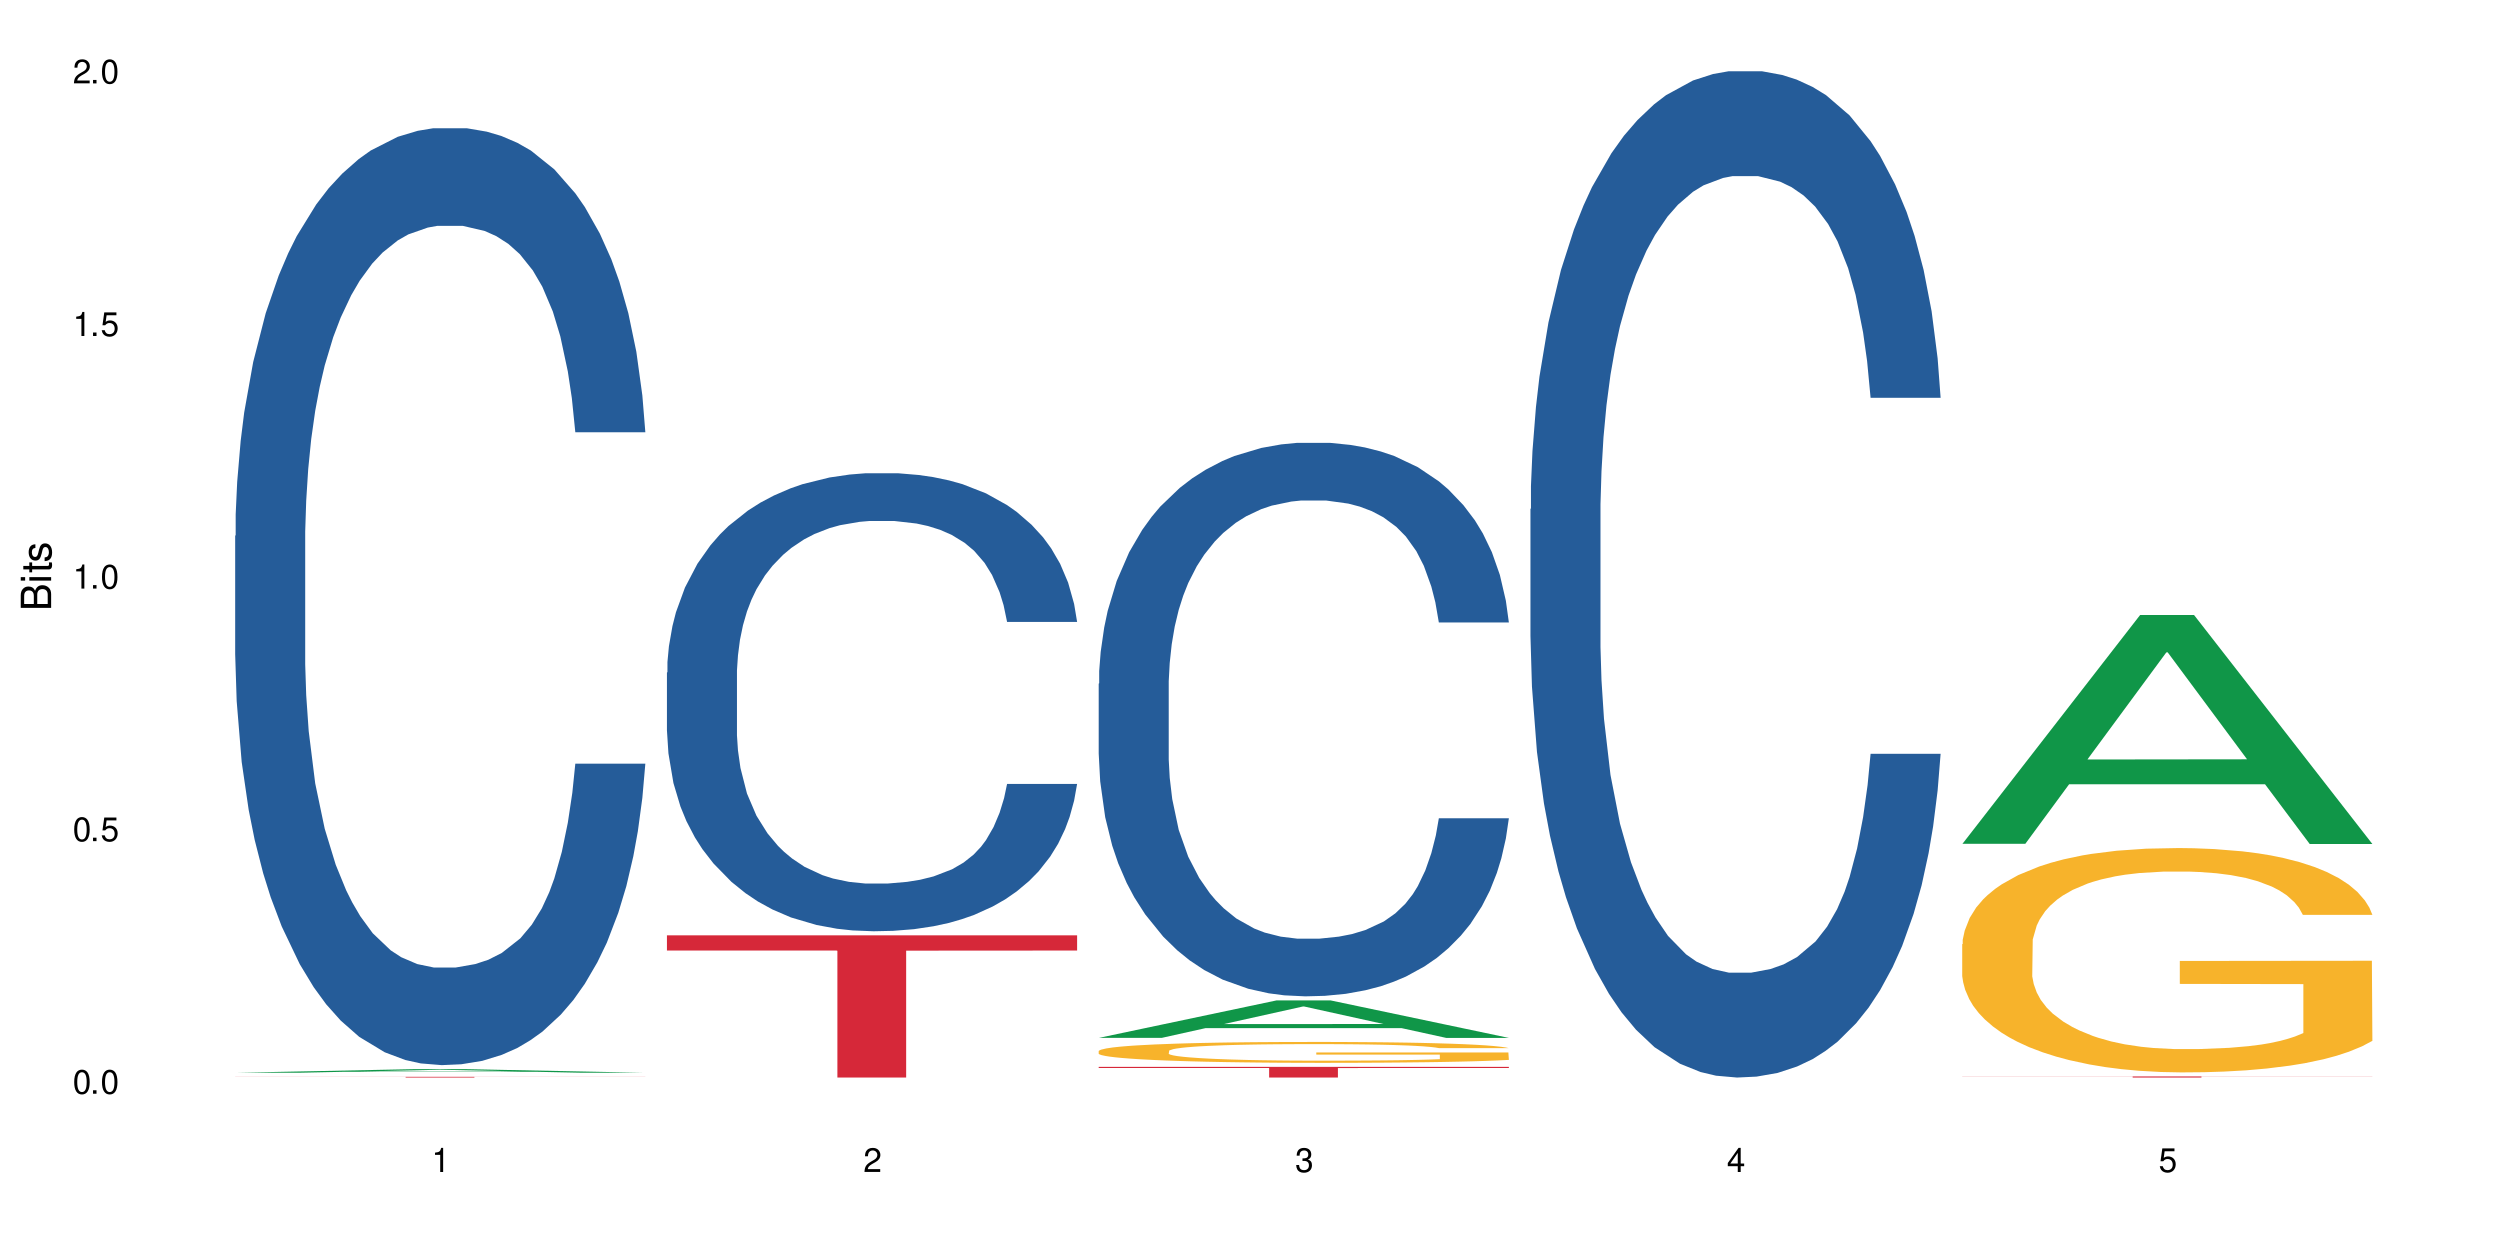 <?xml version="1.0" encoding="UTF-8"?>
<svg xmlns="http://www.w3.org/2000/svg" xmlns:xlink="http://www.w3.org/1999/xlink" width="720" height="360" viewBox="0 0 720 360">
<defs>
<g>
<g id="glyph-0-0">
</g>
<g id="glyph-0-1">
<path d="M 2.641 -6.938 C 2 -6.938 1.422 -6.656 1.078 -6.172 C 0.641 -5.562 0.406 -4.641 0.406 -3.359 C 0.406 -1.016 1.188 0.219 2.641 0.219 C 4.078 0.219 4.859 -1.016 4.859 -3.297 C 4.859 -4.641 4.656 -5.547 4.203 -6.172 C 3.844 -6.656 3.281 -6.938 2.641 -6.938 Z M 2.641 -6.188 C 3.547 -6.188 4 -5.25 4 -3.375 C 4 -1.406 3.562 -0.484 2.625 -0.484 C 1.734 -0.484 1.281 -1.438 1.281 -3.344 C 1.281 -5.25 1.734 -6.188 2.641 -6.188 Z M 2.641 -6.188 "/>
</g>
<g id="glyph-0-2">
<path d="M 1.828 -1 L 0.828 -1 L 0.828 0 L 1.828 0 Z M 1.828 -1 "/>
</g>
<g id="glyph-0-3">
<path d="M 4.562 -6.797 L 1.062 -6.797 L 0.547 -3.094 L 1.328 -3.094 C 1.719 -3.562 2.047 -3.734 2.578 -3.734 C 3.484 -3.734 4.062 -3.109 4.062 -2.094 C 4.062 -1.125 3.484 -0.531 2.578 -0.531 C 1.828 -0.531 1.375 -0.906 1.188 -1.672 L 0.328 -1.672 C 0.453 -1.109 0.547 -0.844 0.75 -0.594 C 1.125 -0.078 1.828 0.219 2.594 0.219 C 3.969 0.219 4.922 -0.781 4.922 -2.219 C 4.922 -3.562 4.031 -4.484 2.719 -4.484 C 2.25 -4.484 1.859 -4.359 1.469 -4.062 L 1.734 -5.969 L 4.562 -5.969 Z M 4.562 -6.797 "/>
</g>
<g id="glyph-0-4">
<path d="M 2.484 -4.938 L 2.484 0 L 3.328 0 L 3.328 -6.938 L 2.766 -6.938 C 2.469 -5.875 2.281 -5.734 0.984 -5.562 L 0.984 -4.938 Z M 2.484 -4.938 "/>
</g>
<g id="glyph-0-5">
<path d="M 4.859 -0.828 L 1.281 -0.828 C 1.359 -1.406 1.672 -1.781 2.5 -2.281 L 3.469 -2.828 C 4.406 -3.344 4.906 -4.062 4.906 -4.906 C 4.906 -5.484 4.672 -6.031 4.266 -6.406 C 3.859 -6.766 3.375 -6.938 2.719 -6.938 C 1.859 -6.938 1.219 -6.625 0.844 -6.031 C 0.609 -5.672 0.5 -5.234 0.484 -4.531 L 1.328 -4.531 C 1.359 -5.016 1.406 -5.281 1.531 -5.516 C 1.75 -5.938 2.188 -6.203 2.703 -6.203 C 3.469 -6.203 4.031 -5.641 4.031 -4.891 C 4.031 -4.344 3.719 -3.859 3.125 -3.516 L 2.234 -3 C 0.812 -2.172 0.406 -1.531 0.328 -0.016 L 4.859 -0.016 Z M 4.859 -0.828 "/>
</g>
<g id="glyph-0-6">
<path d="M 2.125 -3.188 L 2.578 -3.188 C 3.5 -3.188 3.984 -2.766 3.984 -1.922 C 3.984 -1.062 3.469 -0.531 2.594 -0.531 C 1.656 -0.531 1.203 -1 1.156 -2.016 L 0.312 -2.016 C 0.344 -1.453 0.438 -1.094 0.609 -0.781 C 0.953 -0.109 1.625 0.219 2.547 0.219 C 3.953 0.219 4.859 -0.625 4.859 -1.938 C 4.859 -2.828 4.516 -3.297 3.703 -3.594 C 4.344 -3.844 4.656 -4.328 4.656 -5.031 C 4.656 -6.219 3.875 -6.938 2.578 -6.938 C 1.203 -6.938 0.484 -6.172 0.453 -4.703 L 1.297 -4.703 C 1.312 -5.125 1.344 -5.359 1.453 -5.578 C 1.641 -5.969 2.062 -6.203 2.594 -6.203 C 3.344 -6.203 3.797 -5.75 3.797 -5 C 3.797 -4.516 3.609 -4.219 3.25 -4.047 C 3.016 -3.953 2.703 -3.922 2.125 -3.906 Z M 2.125 -3.188 "/>
</g>
<g id="glyph-0-7">
<path d="M 3.141 -1.672 L 3.141 0 L 3.984 0 L 3.984 -1.672 L 4.984 -1.672 L 4.984 -2.438 L 3.984 -2.438 L 3.984 -6.938 L 3.359 -6.938 L 0.266 -2.578 L 0.266 -1.672 Z M 3.141 -2.438 L 1 -2.438 L 3.141 -5.5 Z M 3.141 -2.438 "/>
</g>
<g id="glyph-1-0">
</g>
<g id="glyph-1-1">
<path d="M 0 -0.953 L 0 -4.891 C 0 -5.719 -0.234 -6.344 -0.734 -6.797 C -1.188 -7.234 -1.812 -7.469 -2.5 -7.469 C -3.547 -7.469 -4.188 -7 -4.625 -5.875 C -4.984 -6.688 -5.625 -7.094 -6.531 -7.094 C -7.172 -7.094 -7.734 -6.859 -8.141 -6.391 C -8.562 -5.922 -8.75 -5.344 -8.75 -4.5 L -8.75 -0.953 Z M -4.984 -2.062 L -7.766 -2.062 L -7.766 -4.219 C -7.766 -4.844 -7.688 -5.203 -7.453 -5.5 C -7.219 -5.812 -6.859 -5.969 -6.375 -5.969 C -5.891 -5.969 -5.531 -5.812 -5.297 -5.5 C -5.062 -5.203 -4.984 -4.844 -4.984 -4.219 Z M -0.984 -2.062 L -4 -2.062 L -4 -4.781 C -4 -5.766 -3.438 -6.359 -2.484 -6.359 C -1.547 -6.359 -0.984 -5.766 -0.984 -4.781 Z M -0.984 -2.062 "/>
</g>
<g id="glyph-1-2">
<path d="M -6.281 -1.797 L -6.281 -0.797 L 0 -0.797 L 0 -1.797 Z M -8.75 -1.797 L -8.75 -0.797 L -7.484 -0.797 L -7.484 -1.797 Z M -8.75 -1.797 "/>
</g>
<g id="glyph-1-3">
<path d="M -6.281 -3.047 L -6.281 -2.016 L -8.016 -2.016 L -8.016 -1.016 L -6.281 -1.016 L -6.281 -0.172 L -5.469 -0.172 L -5.469 -1.016 L -0.719 -1.016 C -0.078 -1.016 0.281 -1.453 0.281 -2.234 C 0.281 -2.5 0.25 -2.719 0.188 -3.047 L -0.641 -3.047 C -0.609 -2.906 -0.594 -2.766 -0.594 -2.562 C -0.594 -2.141 -0.719 -2.016 -1.156 -2.016 L -5.469 -2.016 L -5.469 -3.047 Z M -6.281 -3.047 "/>
</g>
<g id="glyph-1-4">
<path d="M -4.531 -5.25 C -5.766 -5.25 -6.469 -4.422 -6.469 -2.969 C -6.469 -1.516 -5.719 -0.562 -4.547 -0.562 C -3.562 -0.562 -3.094 -1.062 -2.734 -2.562 L -2.516 -3.484 C -2.344 -4.188 -2.094 -4.469 -1.641 -4.469 C -1.047 -4.469 -0.641 -3.875 -0.641 -3 C -0.641 -2.453 -0.797 -2 -1.062 -1.75 C -1.25 -1.594 -1.422 -1.531 -1.875 -1.469 L -1.875 -0.406 C -0.422 -0.453 0.281 -1.266 0.281 -2.922 C 0.281 -4.5 -0.5 -5.516 -1.719 -5.516 C -2.656 -5.516 -3.172 -4.984 -3.469 -3.734 L -3.703 -2.766 C -3.891 -1.953 -4.156 -1.609 -4.594 -1.609 C -5.188 -1.609 -5.547 -2.125 -5.547 -2.938 C -5.547 -3.75 -5.203 -4.172 -4.531 -4.203 Z M -4.531 -5.25 "/>
</g>
</g>
</defs>
<rect x="-72" y="-36" width="864" height="432" fill="rgb(100%, 100%, 100%)" fill-opacity="1"/>
<path fill-rule="nonzero" fill="rgb(6.275%, 58.824%, 28.235%)" fill-opacity="1" d="M 67.73 308.957 L 67.855 308.953 L 118.973 307.918 L 134.496 307.918 L 185.859 308.957 L 167.812 308.957 L 154.941 308.688 L 98.523 308.688 L 85.906 308.957 L 67.73 308.957 L 103.953 308.574 L 149.766 308.574 L 126.922 308.09 L 126.418 308.09 L 103.824 308.574 L 103.953 308.574 Z M 67.73 308.957 "/>
<path fill-rule="nonzero" fill="rgb(14.51%, 36.078%, 60%)" fill-opacity="1" d="M 67.73 154.332 L 67.875 154.086 L 67.875 148.168 L 68.309 138.793 L 69.316 126.957 L 70.324 118.816 L 72.918 104.266 L 76.52 90.207 L 80.266 79.355 L 83 72.941 L 85.449 68.008 L 91.07 58.883 L 94.672 54.195 L 98.559 50.004 L 103.312 45.812 L 106.77 43.344 L 114.551 39.398 L 120.312 37.672 L 124.777 36.934 L 134.43 36.934 L 140.191 37.918 L 144.371 39.152 L 148.98 41.125 L 152.871 43.344 L 159.641 48.77 L 165.691 55.676 L 168.43 59.621 L 172.75 67.27 L 176.062 74.668 L 178.367 81.082 L 180.961 90.207 L 183.266 101.305 L 184.996 113.883 L 185.859 124.488 L 165.691 124.488 L 164.684 114.625 L 163.531 106.977 L 161.371 96.867 L 159.211 89.711 L 156.184 82.559 L 153.445 77.875 L 149.699 73.188 L 146.387 70.227 L 142.93 68.008 L 139.617 66.527 L 133.277 65.047 L 125.93 65.047 L 123.195 65.543 L 117.574 67.516 L 114.551 69.242 L 110.23 72.695 L 107.203 75.902 L 103.602 80.832 L 101.152 85.027 L 98.129 91.438 L 95.965 97.113 L 93.52 105.25 L 92.078 111.418 L 90.781 118.324 L 89.629 126.461 L 88.766 135.094 L 88.188 144.219 L 87.898 153.098 L 87.898 191.328 L 88.188 200.207 L 88.906 210.566 L 90.781 225.613 L 93.52 238.684 L 96.688 249.043 L 99.711 256.441 L 101.441 259.895 L 103.746 263.84 L 107.348 268.773 L 112.535 273.707 L 115.559 275.68 L 120.168 277.652 L 124.922 278.641 L 131.262 278.641 L 136.879 277.652 L 140.625 276.418 L 144.516 274.445 L 149.844 270.254 L 153.16 266.309 L 156.039 261.621 L 158.199 256.934 L 159.641 252.988 L 161.801 245.344 L 163.531 236.957 L 164.828 228.324 L 165.691 219.938 L 185.859 219.938 L 184.996 229.805 L 183.699 239.422 L 182.402 246.574 L 180.387 255.207 L 178.082 262.855 L 174.77 271.488 L 172.031 277.16 L 168.43 283.324 L 165.117 288.012 L 161.516 292.203 L 156.184 297.137 L 152.727 299.602 L 148.98 301.824 L 144.516 303.797 L 138.898 305.523 L 132.848 306.508 L 127.227 306.758 L 121.176 306.262 L 116.711 305.277 L 110.805 303.055 L 103.457 298.617 L 98.129 293.93 L 93.949 289.246 L 90.348 284.312 L 86.316 277.652 L 81.129 266.801 L 77.961 258.414 L 75.797 251.508 L 73.348 241.891 L 71.621 233.258 L 69.605 219.445 L 68.164 201.934 L 67.73 188.367 Z M 67.73 154.332 "/>
<path fill-rule="nonzero" fill="rgb(83.922%, 15.686%, 22.353%)" fill-opacity="1" d="M 67.73 310.121 L 185.859 310.121 L 185.859 310.145 L 136.629 310.145 L 136.629 310.332 L 116.82 310.332 L 116.82 310.145 L 67.73 310.145 Z M 67.73 310.121 "/>
<path fill-rule="nonzero" fill="rgb(14.51%, 36.078%, 60%)" fill-opacity="1" d="M 192.078 193.695 L 192.223 193.574 L 192.223 190.684 L 192.652 186.102 L 193.664 180.312 L 194.672 176.336 L 197.266 169.223 L 200.863 162.352 L 204.609 157.047 L 207.348 153.91 L 209.797 151.5 L 215.414 147.039 L 219.016 144.75 L 222.906 142.699 L 227.66 140.648 L 231.117 139.445 L 238.898 137.516 L 244.66 136.672 L 249.125 136.309 L 258.777 136.309 L 264.539 136.793 L 268.719 137.395 L 273.328 138.359 L 277.219 139.445 L 283.988 142.098 L 290.039 145.473 L 292.777 147.402 L 297.098 151.137 L 300.41 154.754 L 302.715 157.891 L 305.309 162.352 L 307.613 167.777 L 309.344 173.926 L 310.207 179.109 L 290.039 179.109 L 289.031 174.285 L 287.879 170.547 L 285.715 165.605 L 283.555 162.109 L 280.531 158.613 L 277.793 156.32 L 274.047 154.031 L 270.734 152.586 L 267.277 151.5 L 263.965 150.777 L 257.625 150.055 L 250.277 150.055 L 247.539 150.293 L 241.922 151.258 L 238.898 152.102 L 234.574 153.789 L 231.551 155.359 L 227.949 157.77 L 225.5 159.816 L 222.473 162.953 L 220.312 165.727 L 217.863 169.703 L 216.422 172.719 L 215.129 176.094 L 213.977 180.074 L 213.109 184.293 L 212.535 188.754 L 212.246 193.094 L 212.246 211.781 L 212.535 216.121 L 213.254 221.184 L 215.129 228.539 L 217.863 234.93 L 221.035 239.992 L 224.059 243.609 L 225.789 245.297 L 228.094 247.227 L 231.695 249.637 L 236.879 252.047 L 239.906 253.012 L 244.516 253.977 L 249.27 254.461 L 255.609 254.461 L 261.227 253.977 L 264.973 253.375 L 268.863 252.41 L 274.191 250.359 L 277.504 248.43 L 280.387 246.141 L 282.547 243.852 L 283.988 241.922 L 286.148 238.184 L 287.879 234.086 L 289.176 229.863 L 290.039 225.766 L 310.207 225.766 L 309.344 230.59 L 308.047 235.289 L 306.75 238.785 L 304.734 243.004 L 302.426 246.742 L 299.113 250.961 L 296.379 253.734 L 292.777 256.75 L 289.461 259.039 L 285.859 261.09 L 280.531 263.5 L 277.074 264.707 L 273.328 265.793 L 268.863 266.758 L 263.242 267.602 L 257.191 268.082 L 251.574 268.203 L 245.523 267.961 L 241.059 267.48 L 235.152 266.395 L 227.805 264.227 L 222.473 261.934 L 218.297 259.645 L 214.695 257.23 L 210.66 253.977 L 205.477 248.672 L 202.305 244.574 L 200.145 241.199 L 197.695 236.496 L 195.969 232.277 L 193.949 225.523 L 192.508 216.965 L 192.078 210.332 Z M 192.078 193.695 "/>
<path fill-rule="nonzero" fill="rgb(83.922%, 15.686%, 22.353%)" fill-opacity="1" d="M 192.078 269.367 L 310.207 269.367 L 310.207 273.754 L 260.973 273.789 L 260.973 310.332 L 241.168 310.332 L 241.168 273.828 L 240.879 273.754 L 192.078 273.754 Z M 192.078 269.367 "/>
<path fill-rule="nonzero" fill="rgb(6.275%, 58.824%, 28.235%)" fill-opacity="1" d="M 316.426 298.906 L 316.551 298.895 L 367.664 288.113 L 383.188 288.113 L 434.555 298.918 L 416.508 298.918 L 403.633 296.098 L 347.219 296.098 L 334.598 298.906 L 316.426 298.906 L 352.645 294.93 L 398.457 294.918 L 375.613 289.875 L 375.363 289.867 L 375.109 289.898 L 352.52 294.918 L 352.645 294.93 Z M 316.426 298.906 "/>
<path fill-rule="nonzero" fill="rgb(14.51%, 36.078%, 60%)" fill-opacity="1" d="M 316.426 196.902 L 316.566 196.758 L 316.566 193.262 L 317 187.723 L 318.008 180.73 L 319.016 175.922 L 321.609 167.324 L 325.211 159.02 L 328.957 152.609 L 331.695 148.82 L 334.145 145.906 L 339.762 140.516 L 343.363 137.75 L 347.254 135.27 L 352.008 132.793 L 355.465 131.336 L 363.242 129.008 L 369.008 127.984 L 373.473 127.551 L 383.125 127.551 L 388.887 128.133 L 393.062 128.859 L 397.676 130.027 L 401.562 131.336 L 408.336 134.543 L 414.387 138.621 L 417.121 140.953 L 421.445 145.469 L 424.758 149.84 L 427.062 153.629 L 429.656 159.02 L 431.961 165.578 L 433.688 173.008 L 434.555 179.273 L 414.387 179.273 L 413.375 173.445 L 412.223 168.93 L 410.062 162.953 L 407.902 158.73 L 404.879 154.504 L 402.141 151.734 L 398.395 148.969 L 395.082 147.219 L 391.625 145.906 L 388.309 145.035 L 381.973 144.16 L 374.625 144.16 L 371.887 144.449 L 366.27 145.617 L 363.242 146.637 L 358.922 148.676 L 355.898 150.57 L 352.297 153.484 L 349.848 155.961 L 346.82 159.75 L 344.66 163.102 L 342.211 167.91 L 340.77 171.551 L 339.473 175.633 L 338.32 180.438 L 337.457 185.539 L 336.879 190.93 L 336.594 196.176 L 336.594 218.758 L 336.879 224.004 L 337.602 230.125 L 339.473 239.012 L 342.211 246.734 L 345.379 252.852 L 348.406 257.223 L 350.133 259.266 L 352.438 261.594 L 356.039 264.508 L 361.227 267.422 L 364.254 268.59 L 368.863 269.754 L 373.617 270.336 L 379.953 270.336 L 385.574 269.754 L 389.32 269.027 L 393.207 267.859 L 398.539 265.383 L 401.852 263.051 L 404.734 260.285 L 406.895 257.516 L 408.336 255.184 L 410.496 250.668 L 412.223 245.715 L 413.52 240.613 L 414.387 235.66 L 434.555 235.66 L 433.688 241.488 L 432.391 247.172 L 431.098 251.395 L 429.078 256.496 L 426.773 261.012 L 423.461 266.113 L 420.723 269.465 L 417.121 273.105 L 413.809 275.875 L 410.207 278.352 L 404.879 281.266 L 401.418 282.723 L 397.676 284.035 L 393.207 285.199 L 387.59 286.219 L 381.539 286.801 L 375.922 286.949 L 369.871 286.656 L 365.406 286.074 L 359.5 284.762 L 352.152 282.141 L 346.82 279.371 L 342.645 276.602 L 339.043 273.688 L 335.008 269.754 L 329.82 263.344 L 326.652 258.391 L 324.492 254.309 L 322.043 248.629 L 320.312 243.527 L 318.297 235.367 L 316.855 225.023 L 316.426 217.012 Z M 316.426 196.902 "/>
<path fill-rule="nonzero" fill="rgb(96.863%, 70.196%, 16.863%)" fill-opacity="1" d="M 316.426 302.656 L 316.566 302.652 L 316.566 302.543 L 317.145 302.293 L 318.586 301.953 L 320.457 301.672 L 322.477 301.453 L 323.77 301.34 L 325.934 301.172 L 327.805 301.055 L 332.559 300.805 L 338.609 300.574 L 341.922 300.477 L 345.668 300.383 L 351 300.277 L 353.449 300.238 L 360.938 300.152 L 369.438 300.098 L 378.801 300.082 L 383.125 300.086 L 389.031 300.109 L 397.098 300.168 L 401.707 300.223 L 405.309 300.277 L 409.055 300.348 L 413.664 300.461 L 417.988 300.59 L 421.445 300.723 L 424.902 300.887 L 427.781 301.062 L 430.23 301.258 L 432.391 301.488 L 433.688 301.68 L 434.555 301.871 L 414.527 301.871 L 413.375 301.68 L 412.078 301.531 L 409.918 301.348 L 407.758 301.219 L 405.598 301.113 L 401.562 300.969 L 398.105 300.883 L 393.785 300.805 L 389.605 300.758 L 384.852 300.723 L 381.973 300.711 L 374.336 300.711 L 367.422 300.75 L 363.387 300.793 L 360.508 300.84 L 356.473 300.922 L 354.023 300.988 L 352.582 301.031 L 348.262 301.203 L 345.379 301.355 L 343.797 301.461 L 341.777 301.625 L 340.34 301.773 L 338.754 301.992 L 337.891 302.156 L 336.738 302.531 L 336.594 303.52 L 337.023 303.73 L 337.891 303.953 L 339.043 304.152 L 340.77 304.359 L 342.5 304.52 L 345.523 304.734 L 348.117 304.879 L 350.133 304.973 L 354.023 305.121 L 355.609 305.168 L 359.355 305.27 L 363.242 305.344 L 367.996 305.41 L 371.598 305.445 L 377.363 305.473 L 384.707 305.473 L 393.352 305.438 L 398.828 305.395 L 402.57 305.352 L 405.02 305.312 L 408.047 305.25 L 410.207 305.195 L 412.223 305.137 L 414.672 305.043 L 414.672 303.73 L 379.09 303.723 L 379.09 303.109 L 434.41 303.102 L 434.555 305.25 L 431.527 305.398 L 427.781 305.543 L 424.18 305.652 L 420.434 305.746 L 415.105 305.852 L 410.785 305.918 L 404.156 305.992 L 398.105 306.043 L 391.77 306.074 L 386.148 306.094 L 379.523 306.098 L 373.617 306.086 L 367.277 306.055 L 362.234 306.008 L 357.625 305.953 L 353.016 305.883 L 347.254 305.77 L 343.508 305.676 L 339.617 305.559 L 335.727 305.422 L 332.27 305.273 L 329.965 305.156 L 327.66 305.027 L 325.211 304.859 L 322.906 304.676 L 321.18 304.504 L 319.594 304.312 L 318.441 304.129 L 317.289 303.883 L 316.711 303.684 L 316.426 303.516 Z M 316.426 302.656 "/>
<path fill-rule="nonzero" fill="rgb(83.922%, 15.686%, 22.353%)" fill-opacity="1" d="M 316.426 307.262 L 434.555 307.262 L 434.555 307.59 L 385.32 307.594 L 385.32 310.332 L 365.512 310.332 L 365.512 307.598 L 365.227 307.59 L 316.426 307.59 Z M 316.426 307.262 "/>
<path fill-rule="nonzero" fill="rgb(14.51%, 36.078%, 60%)" fill-opacity="1" d="M 440.77 146.621 L 440.914 146.355 L 440.914 140 L 441.348 129.934 L 442.355 117.215 L 443.363 108.477 L 445.957 92.844 L 449.559 77.746 L 453.305 66.09 L 456.043 59.203 L 458.488 53.902 L 464.109 44.102 L 467.711 39.07 L 471.602 34.566 L 476.355 30.062 L 479.812 27.414 L 487.59 23.176 L 493.352 21.32 L 497.82 20.527 L 507.469 20.527 L 513.234 21.586 L 517.41 22.91 L 522.02 25.031 L 525.91 27.414 L 532.68 33.242 L 538.73 40.66 L 541.469 44.898 L 545.789 53.109 L 549.105 61.055 L 551.41 67.945 L 554.004 77.746 L 556.309 89.668 L 558.035 103.176 L 558.898 114.566 L 538.73 114.566 L 537.723 103.973 L 536.57 95.758 L 534.41 84.898 L 532.25 77.215 L 529.223 69.535 L 526.488 64.5 L 522.742 59.469 L 519.426 56.289 L 515.969 53.902 L 512.656 52.316 L 506.316 50.727 L 498.973 50.727 L 496.234 51.254 L 490.617 53.375 L 487.59 55.23 L 483.27 58.938 L 480.242 62.383 L 476.641 67.68 L 474.191 72.184 L 471.168 79.07 L 469.008 85.164 L 466.559 93.906 L 465.117 100.527 L 463.82 107.945 L 462.668 116.688 L 461.805 125.957 L 461.227 135.762 L 460.938 145.297 L 460.938 186.355 L 461.227 195.895 L 461.949 207.02 L 463.82 223.18 L 466.559 237.219 L 469.727 248.344 L 472.754 256.293 L 474.48 260 L 476.785 264.238 L 480.387 269.535 L 485.574 274.836 L 488.598 276.953 L 493.207 279.074 L 497.961 280.133 L 504.301 280.133 L 509.918 279.074 L 513.664 277.75 L 517.555 275.629 L 522.887 271.125 L 526.199 266.887 L 529.078 261.855 L 531.242 256.82 L 532.68 252.582 L 534.844 244.371 L 536.57 235.363 L 537.867 226.094 L 538.73 217.086 L 558.898 217.086 L 558.035 227.684 L 556.738 238.012 L 555.441 245.695 L 553.426 254.969 L 551.121 263.18 L 547.809 272.449 L 545.07 278.543 L 541.469 285.168 L 538.156 290.199 L 534.555 294.703 L 529.223 300 L 525.766 302.648 L 522.02 305.035 L 517.555 307.152 L 511.938 309.008 L 505.887 310.066 L 500.266 310.332 L 494.219 309.801 L 489.75 308.742 L 483.844 306.359 L 476.496 301.59 L 471.168 296.559 L 466.988 291.523 L 463.387 286.227 L 459.355 279.074 L 454.168 267.418 L 451 258.41 L 448.84 250.992 L 446.391 240.664 L 444.66 231.391 L 442.645 216.555 L 441.203 197.746 L 440.77 183.18 Z M 440.77 146.621 "/>
<path fill-rule="nonzero" fill="rgb(6.275%, 58.824%, 28.235%)" fill-opacity="1" d="M 565.117 243.016 L 565.242 242.953 L 616.355 177.117 L 631.879 177.117 L 683.246 243.074 L 665.199 243.074 L 652.324 225.859 L 595.91 225.859 L 583.293 243.016 L 565.117 243.016 L 601.34 218.734 L 647.152 218.676 L 624.309 187.895 L 624.055 187.832 L 623.805 188.02 L 601.211 218.676 L 601.34 218.734 Z M 565.117 243.016 "/>
<path fill-rule="nonzero" fill="rgb(96.863%, 70.196%, 16.863%)" fill-opacity="1" d="M 565.117 271.914 L 565.262 271.855 L 565.262 270.676 L 565.836 268.02 L 567.277 264.359 L 569.152 261.352 L 571.168 258.992 L 572.465 257.754 L 574.625 255.98 L 576.5 254.684 L 581.254 252.027 L 587.301 249.551 L 590.617 248.488 L 594.363 247.484 L 599.691 246.363 L 602.141 245.949 L 609.633 245.008 L 618.133 244.418 L 627.496 244.238 L 631.816 244.297 L 637.723 244.535 L 645.789 245.184 L 650.402 245.773 L 654.004 246.363 L 657.746 247.133 L 662.359 248.312 L 666.68 249.727 L 670.137 251.145 L 673.594 252.914 L 676.477 254.801 L 678.926 256.867 L 681.086 259.344 L 682.383 261.41 L 683.246 263.477 L 663.223 263.477 L 662.07 261.41 L 660.773 259.816 L 658.613 257.871 L 656.453 256.453 L 654.289 255.332 L 650.258 253.801 L 646.801 252.855 L 642.477 252.027 L 638.301 251.496 L 633.547 251.145 L 630.664 251.027 L 623.031 251.027 L 616.113 251.438 L 612.082 251.91 L 609.199 252.383 L 605.168 253.27 L 602.719 253.977 L 601.277 254.449 L 596.953 256.277 L 594.074 257.93 L 592.488 259.051 L 590.473 260.82 L 589.031 262.414 L 587.445 264.773 L 586.582 266.543 L 585.43 270.559 L 585.285 281.18 L 585.719 283.422 L 586.582 285.84 L 587.734 287.965 L 589.465 290.207 L 591.191 291.918 L 594.219 294.219 L 596.812 295.754 L 598.828 296.758 L 602.719 298.348 L 604.301 298.879 L 608.047 299.941 L 611.938 300.77 L 616.691 301.477 L 620.293 301.832 L 626.055 302.125 L 633.402 302.125 L 642.047 301.773 L 647.52 301.301 L 651.266 300.828 L 653.715 300.414 L 656.738 299.766 L 658.902 299.176 L 660.918 298.527 L 663.367 297.523 L 663.367 283.422 L 627.785 283.363 L 627.785 276.754 L 683.102 276.695 L 683.246 299.766 L 680.223 301.359 L 676.477 302.895 L 672.875 304.074 L 669.129 305.078 L 663.797 306.199 L 659.477 306.906 L 652.852 307.73 L 646.801 308.262 L 640.461 308.617 L 634.844 308.793 L 628.215 308.852 L 622.309 308.734 L 615.969 308.379 L 610.93 307.91 L 606.32 307.32 L 601.707 306.551 L 595.945 305.312 L 592.199 304.309 L 588.312 303.07 L 584.422 301.594 L 580.965 300 L 578.66 298.762 L 576.355 297.348 L 573.906 295.574 L 571.602 293.57 L 569.871 291.742 L 568.285 289.676 L 567.133 287.727 L 565.98 285.074 L 565.406 282.949 L 565.117 281.121 Z M 565.117 271.914 "/>
<path fill-rule="nonzero" fill="rgb(83.922%, 15.686%, 22.353%)" fill-opacity="1" d="M 565.117 310.016 L 683.246 310.016 L 683.246 310.051 L 634.016 310.051 L 634.016 310.332 L 614.207 310.332 L 614.207 310.051 L 565.117 310.051 Z M 565.117 310.016 "/>
<g fill="rgb(0%, 0%, 0%)" fill-opacity="1">
<use xlink:href="#glyph-0-1" x="20.965" y="314.993"/>
<use xlink:href="#glyph-0-2" x="25.965" y="314.993"/>
<use xlink:href="#glyph-0-1" x="28.965" y="314.993"/>
</g>
<g fill="rgb(0%, 0%, 0%)" fill-opacity="1">
<use xlink:href="#glyph-0-1" x="20.965" y="242.251"/>
<use xlink:href="#glyph-0-2" x="25.965" y="242.251"/>
<use xlink:href="#glyph-0-3" x="28.965" y="242.251"/>
</g>
<g fill="rgb(0%, 0%, 0%)" fill-opacity="1">
<use xlink:href="#glyph-0-4" x="20.965" y="169.509"/>
<use xlink:href="#glyph-0-2" x="25.965" y="169.509"/>
<use xlink:href="#glyph-0-1" x="28.965" y="169.509"/>
</g>
<g fill="rgb(0%, 0%, 0%)" fill-opacity="1">
<use xlink:href="#glyph-0-4" x="20.965" y="96.767"/>
<use xlink:href="#glyph-0-2" x="25.965" y="96.767"/>
<use xlink:href="#glyph-0-3" x="28.965" y="96.767"/>
</g>
<g fill="rgb(0%, 0%, 0%)" fill-opacity="1">
<use xlink:href="#glyph-0-5" x="20.965" y="24.024"/>
<use xlink:href="#glyph-0-2" x="25.965" y="24.024"/>
<use xlink:href="#glyph-0-1" x="28.965" y="24.024"/>
</g>
<g fill="rgb(0%, 0%, 0%)" fill-opacity="1">
<use xlink:href="#glyph-0-4" x="124.297" y="337.532"/>
</g>
<g fill="rgb(0%, 0%, 0%)" fill-opacity="1">
<use xlink:href="#glyph-0-5" x="248.641" y="337.532"/>
</g>
<g fill="rgb(0%, 0%, 0%)" fill-opacity="1">
<use xlink:href="#glyph-0-6" x="372.988" y="337.532"/>
</g>
<g fill="rgb(0%, 0%, 0%)" fill-opacity="1">
<use xlink:href="#glyph-0-7" x="497.336" y="337.532"/>
</g>
<g fill="rgb(0%, 0%, 0%)" fill-opacity="1">
<use xlink:href="#glyph-0-3" x="621.684" y="337.532"/>
</g>
<g fill="rgb(0%, 0%, 0%)" fill-opacity="1">
<use xlink:href="#glyph-1-1" x="14.725" y="176.012"/>
<use xlink:href="#glyph-1-2" x="14.725" y="168.012"/>
<use xlink:href="#glyph-1-3" x="14.725" y="165.012"/>
<use xlink:href="#glyph-1-4" x="14.725" y="162.012"/>
</g>
</svg>
